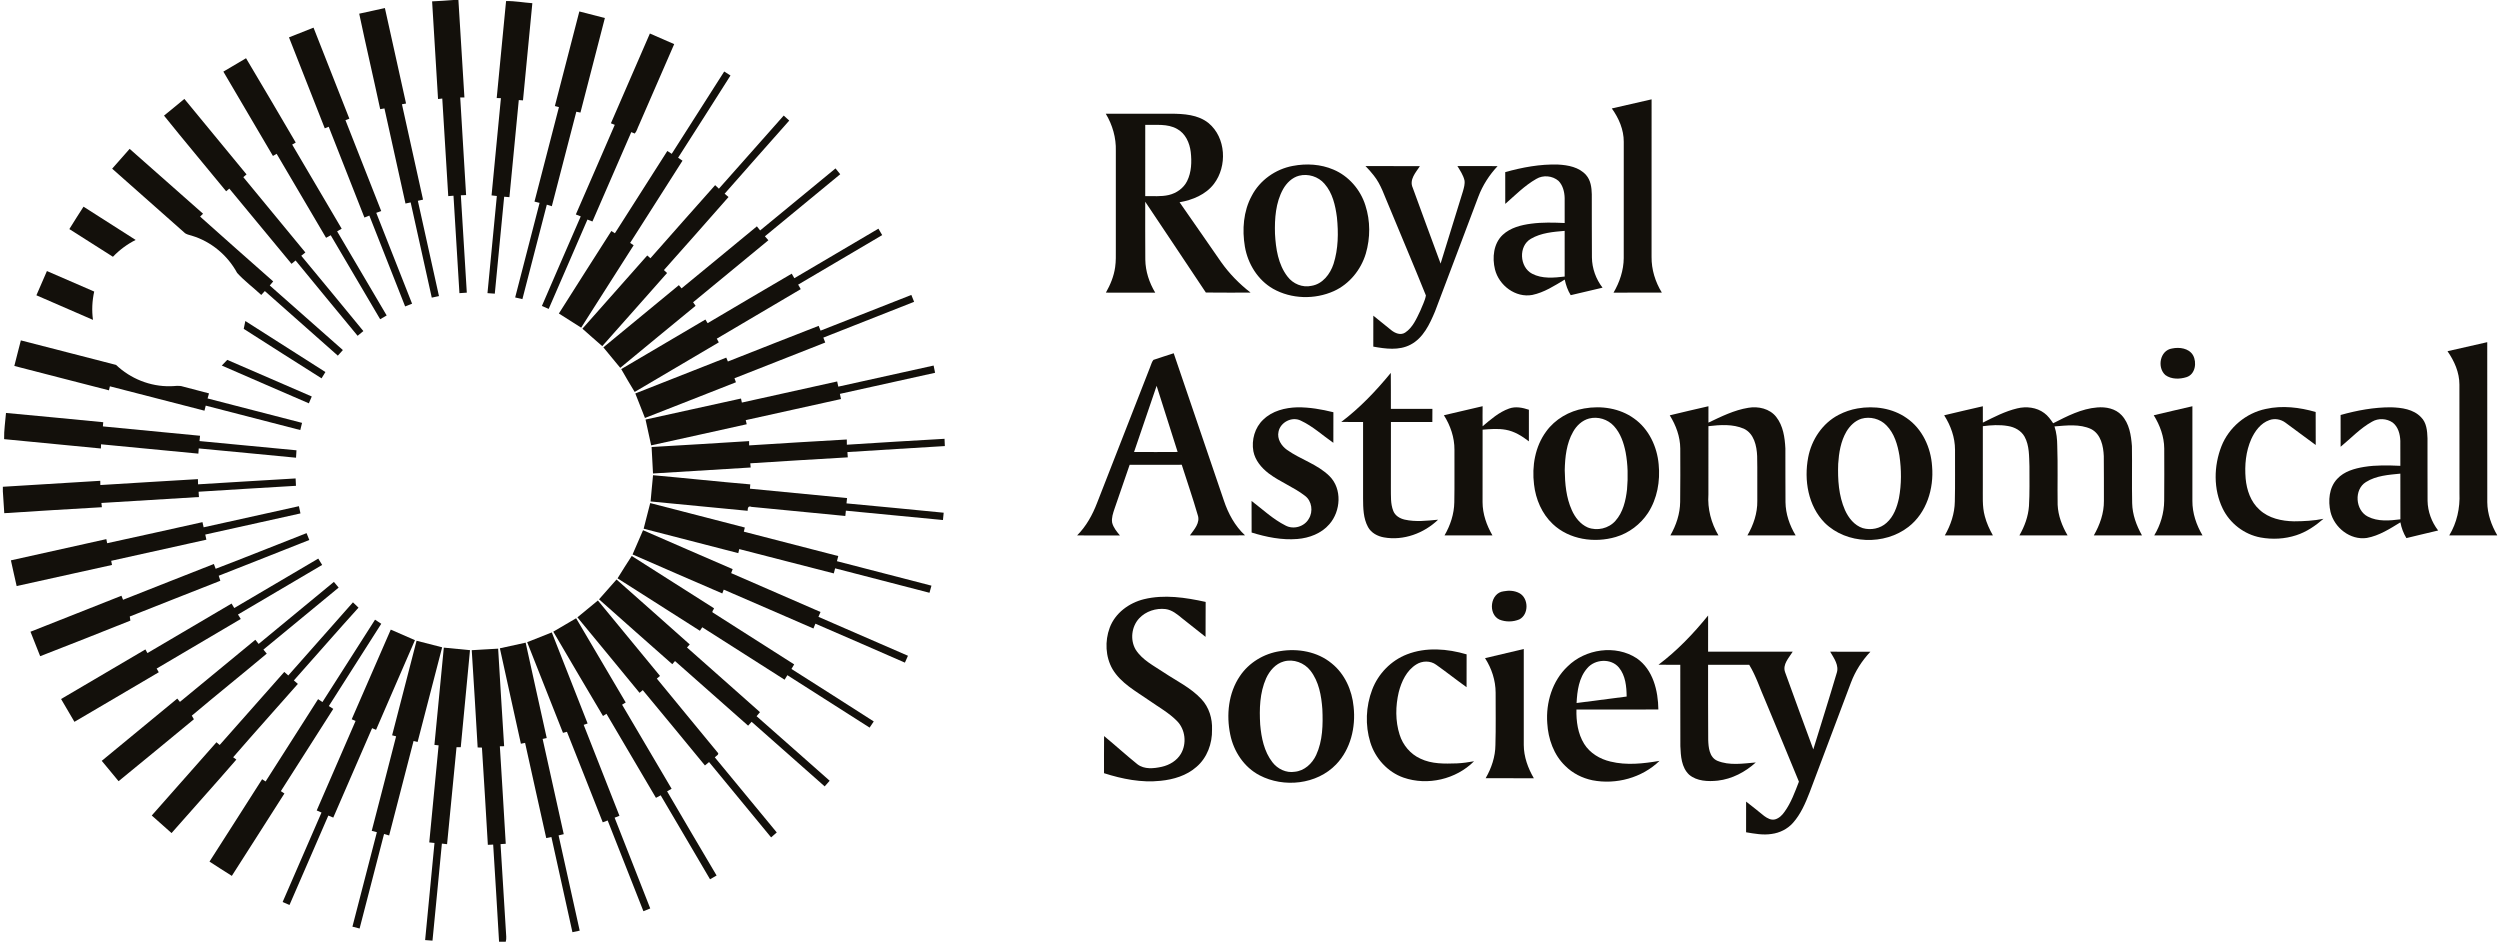<?xml version="1.0" encoding="UTF-8" ?>
<!DOCTYPE svg PUBLIC "-//W3C//DTD SVG 1.1//EN" "http://www.w3.org/Graphics/SVG/1.1/DTD/svg11.dtd">
<svg width="386.25pt" height="145.5pt" viewBox="0 0 1952 737" version="1.1" xmlns="http://www.w3.org/2000/svg">
<g id="#ffffffff">
</g>
<g id="#13100bff">
<path fill="#13100b" opacity="1.00" d=" M 352.74 0.00 L 356.51 0.00 C 358.14 25.41 359.59 50.83 361.21 76.25 C 360.39 76.26 358.74 76.28 357.92 76.29 C 359.38 101.75 361.06 127.20 362.53 152.66 C 361.16 152.72 359.79 152.77 358.42 152.83 C 360.00 178.23 361.56 203.63 363.08 229.03 C 361.15 229.17 359.23 229.28 357.31 229.42 C 355.80 204.00 354.23 178.58 352.66 153.16 C 351.28 153.26 349.92 153.37 348.56 153.48 C 346.98 128.03 345.44 102.57 343.88 77.12 C 342.77 77.24 341.67 77.37 340.57 77.50 C 339.08 52.02 337.43 26.55 335.93 1.07 C 341.54 0.82 347.14 0.44 352.74 0.00 Z" />
<path fill="#13100b" opacity="1.00" d=" M 386.48 76.73 C 388.95 51.43 391.35 26.13 393.81 0.84 C 400.69 0.70 407.51 2.02 414.37 2.50 C 411.96 27.85 409.49 53.20 407.05 78.55 C 405.95 78.47 404.85 78.39 403.76 78.31 C 401.32 103.64 398.91 128.97 396.43 154.30 C 395.06 154.17 393.69 154.06 392.32 153.95 C 389.90 179.25 387.49 204.54 384.99 229.82 C 383.07 229.69 381.17 229.54 379.26 229.41 C 381.71 204.06 384.12 178.72 386.59 153.38 C 385.21 153.22 383.83 153.06 382.45 152.91 C 384.94 127.56 387.38 102.20 389.78 76.83 C 388.95 76.81 387.31 76.75 386.48 76.73 Z" />
<path fill="#13100b" opacity="1.00" d=" M 278.88 10.71 C 285.60 9.32 292.27 7.72 298.98 6.30 C 304.48 31.21 310.06 56.10 315.54 81.02 C 314.74 81.16 313.13 81.45 312.32 81.60 C 317.75 106.49 323.36 131.34 328.83 156.22 C 327.48 156.53 326.12 156.83 324.77 157.14 C 330.35 181.98 335.86 206.84 341.30 231.72 C 339.41 232.10 337.53 232.51 335.66 232.92 C 330.16 208.08 324.64 183.24 319.14 158.40 C 317.79 158.70 316.44 159.00 315.10 159.29 C 309.62 134.47 304.09 109.67 298.62 84.85 C 297.51 85.04 296.40 85.24 295.30 85.43 C 289.96 60.50 284.14 35.67 278.88 10.71 Z" />
<path fill="#13100b" opacity="1.00" d=" M 451.15 8.96 C 457.81 10.66 464.47 12.38 471.13 14.10 C 464.78 38.78 458.37 63.43 452.01 88.10 C 451.20 87.94 449.59 87.60 448.78 87.44 C 442.37 112.08 436.07 136.76 429.61 161.39 C 428.63 161.09 426.67 160.48 425.70 160.17 C 419.31 184.81 412.91 209.44 406.59 234.09 C 404.70 233.67 402.81 233.21 400.93 232.78 C 407.25 208.10 413.67 183.44 420.04 158.77 C 418.70 158.44 417.37 158.10 416.05 157.77 C 422.44 133.12 428.77 108.46 435.19 83.82 C 434.12 83.54 433.06 83.27 432.00 82.99 C 438.33 58.30 444.72 33.62 451.15 8.96 Z" />
<path fill="#13100b" opacity="1.00" d=" M 223.92 29.24 C 230.31 26.67 236.73 24.19 243.13 21.64 C 252.47 45.39 261.89 69.11 271.17 92.89 C 270.15 93.27 269.13 93.65 268.12 94.04 C 277.42 117.76 286.81 141.45 296.11 165.17 C 294.81 165.64 293.51 166.10 292.22 166.56 C 301.61 190.25 310.89 213.97 320.26 237.67 C 318.44 238.38 316.63 239.10 314.82 239.81 C 305.50 216.10 296.16 192.40 286.80 168.71 C 285.52 169.22 284.24 169.74 282.96 170.25 C 273.69 146.55 264.32 122.89 255.00 99.20 C 253.97 99.61 252.95 100.02 251.93 100.43 C 242.61 76.69 233.19 52.99 223.92 29.24 Z" />
<path fill="#13100b" opacity="1.00" d=" M 506.36 26.22 C 512.69 29.01 519.06 31.72 525.38 34.53 C 516.14 55.63 507.00 76.77 497.81 97.88 C 496.68 100.06 496.18 102.68 494.50 104.51 C 493.82 104.23 492.47 103.68 491.80 103.40 C 481.70 126.73 471.52 150.02 461.40 173.34 C 460.09 172.81 458.81 172.31 457.50 171.81 C 447.48 195.16 437.23 218.42 427.16 241.75 C 425.38 240.98 423.61 240.21 421.84 239.45 C 431.87 216.04 442.15 192.73 452.24 169.35 C 450.96 168.84 449.68 168.33 448.41 167.83 C 458.57 144.45 468.79 121.10 478.87 97.69 C 478.11 97.39 476.60 96.78 475.85 96.48 C 485.99 73.05 496.25 49.67 506.36 26.22 Z" />
<path fill="#13100b" opacity="1.00" d=" M 172.57 56.05 C 178.47 52.54 184.43 49.12 190.31 45.57 C 203.40 67.50 216.31 89.53 229.21 111.56 C 228.51 111.96 227.11 112.75 226.42 113.15 C 239.31 135.10 252.20 157.06 265.16 178.97 C 263.97 179.66 262.78 180.35 261.60 181.06 C 274.52 203.00 287.44 224.94 300.37 246.88 C 298.67 247.86 296.96 248.83 295.27 249.82 C 282.42 227.89 269.48 206.01 256.59 184.10 C 255.38 184.76 254.16 185.43 252.94 186.10 C 240.09 164.17 227.14 142.29 214.26 120.37 C 213.29 120.93 212.33 121.49 211.37 122.05 C 198.50 100.01 185.43 78.09 172.57 56.05 Z" />
<path fill="#13100b" opacity="1.00" d=" M 564.53 55.96 C 566.16 57.00 567.80 58.04 569.44 59.09 C 555.84 80.58 542.17 102.02 528.44 123.43 C 529.58 124.20 530.73 124.98 531.88 125.76 C 518.24 147.22 504.60 168.68 490.89 190.10 C 491.80 190.71 492.72 191.32 493.65 191.94 C 479.99 213.46 466.26 234.92 452.58 256.42 C 446.73 252.77 440.91 249.08 435.13 245.34 C 448.73 223.76 462.52 202.31 476.21 180.79 C 477.13 181.37 478.05 181.95 478.98 182.54 C 492.68 161.10 506.33 139.62 520.01 118.15 C 521.15 118.89 522.30 119.63 523.45 120.38 C 537.20 98.94 550.84 77.43 564.53 55.96 Z" />
<path fill="#13100b" opacity="1.00" d=" M 126.12 90.48 C 131.48 86.18 136.75 81.77 142.05 77.40 C 158.21 97.14 174.54 116.75 190.70 136.49 C 189.86 137.21 189.02 137.93 188.19 138.65 C 204.40 158.27 220.62 177.89 236.75 197.58 C 235.67 198.44 234.60 199.30 233.53 200.16 C 249.80 219.75 265.97 239.42 282.13 259.10 C 280.62 260.32 279.12 261.55 277.63 262.79 C 261.44 243.16 245.20 223.55 229.09 203.85 C 228.02 204.72 226.96 205.59 225.90 206.47 C 209.57 186.93 193.56 167.13 177.22 147.59 C 176.60 148.11 175.36 149.16 174.74 149.68 C 158.58 129.90 142.10 110.40 126.12 90.48 Z" />
<path fill="#13100b" opacity="1.00" d=" M 1259.15 84.87 C 1269.52 82.46 1279.90 80.12 1290.28 77.74 C 1290.21 118.82 1290.25 159.91 1290.26 200.99 C 1290.14 210.88 1293.15 220.59 1298.30 228.99 C 1285.70 229.04 1273.10 228.97 1260.50 229.02 C 1265.28 220.83 1268.41 211.56 1268.48 202.01 C 1268.51 171.68 1268.48 141.34 1268.50 111.00 C 1268.55 101.51 1264.63 92.46 1259.15 84.87 Z" />
<path fill="#13100b" opacity="1.00" d=" M 863.14 89.01 C 880.10 88.97 897.06 89.01 914.03 88.99 C 924.20 89.04 935.29 89.66 943.57 96.33 C 957.29 107.71 958.31 130.09 947.77 143.91 C 941.35 152.31 931.02 156.51 920.88 158.28 C 931.80 173.79 942.48 189.46 953.34 205.01 C 959.79 214.12 967.64 222.17 976.47 229.00 C 964.79 228.99 953.12 229.08 941.45 228.93 C 925.71 205.19 909.80 181.56 894.00 157.86 C 894.06 172.96 893.89 188.06 894.07 203.16 C 894.20 212.32 897.13 221.21 901.83 229.02 C 888.96 228.99 876.09 229.02 863.22 229.01 C 866.71 222.85 869.49 216.17 870.46 209.11 C 871.16 204.44 870.98 199.70 871.00 194.99 C 870.99 169.34 871.00 143.69 871.00 118.04 C 871.30 107.83 868.38 97.73 863.14 89.01 M 894.02 97.73 C 893.98 116.32 893.99 134.91 894.01 153.50 C 900.15 153.35 906.38 154.02 912.43 152.61 C 918.44 151.20 923.98 147.34 926.77 141.74 C 930.25 134.71 930.49 126.56 929.62 118.91 C 928.76 111.82 925.49 104.41 918.94 100.90 C 911.35 96.59 902.35 98.00 894.02 97.73 Z" />
<path fill="#13100b" opacity="1.00" d=" M 611.09 90.44 C 612.53 91.75 613.97 93.06 615.42 94.37 C 598.56 113.45 581.62 132.45 564.85 151.60 C 565.86 152.46 566.87 153.33 567.89 154.19 C 551.14 173.33 534.24 192.35 517.34 211.36 C 518.16 212.12 518.97 212.88 519.80 213.65 C 502.89 232.73 486.06 251.86 469.09 270.89 C 463.83 266.43 458.76 261.75 453.55 257.23 C 470.49 238.16 487.32 218.99 504.29 199.93 C 505.12 200.65 505.94 201.37 506.78 202.10 C 523.65 183.02 540.46 163.89 557.43 144.90 C 558.41 145.82 559.38 146.74 560.36 147.67 C 577.33 128.65 594.13 109.47 611.09 90.44 Z" />
<path fill="#13100b" opacity="1.00" d=" M 85.54 132.01 C 90.07 126.82 94.69 121.70 99.22 116.50 C 118.42 133.35 137.47 150.37 156.67 167.24 C 156.09 167.80 154.95 168.94 154.37 169.51 C 173.31 186.56 192.51 203.32 211.57 220.23 C 210.67 221.29 209.77 222.35 208.88 223.42 C 228.01 240.20 246.96 257.18 266.10 273.95 C 264.76 275.40 263.46 276.88 262.14 278.33 C 243.12 261.44 224.02 244.66 205.02 227.77 C 204.08 228.78 203.14 229.80 202.22 230.83 C 196.01 225.02 189.07 219.89 183.35 213.59 C 175.87 199.78 162.96 188.98 147.88 184.46 C 145.86 183.79 143.56 183.54 141.98 181.97 C 123.19 165.29 104.34 148.68 85.54 132.01 Z" />
<path fill="#13100b" opacity="1.00" d=" M 1009.52 129.84 C 1020.07 127.81 1031.32 128.45 1041.26 132.71 C 1053.24 137.73 1062.48 148.45 1066.32 160.78 C 1070.25 172.90 1070.21 186.22 1066.64 198.43 C 1062.85 211.10 1053.81 222.27 1041.68 227.79 C 1026.70 234.54 1008.41 234.10 994.03 225.98 C 982.10 219.14 974.29 206.44 972.00 193.04 C 969.75 179.72 970.80 165.38 977.31 153.34 C 983.64 141.04 995.99 132.33 1009.52 129.84 M 1014.40 137.51 C 1008.94 138.93 1004.67 143.17 1001.94 147.95 C 996.04 158.55 995.21 171.09 995.56 182.98 C 996.19 194.60 998.03 206.98 1005.35 216.44 C 1009.62 222.14 1017.10 225.28 1024.14 223.68 C 1032.84 222.29 1038.76 214.48 1041.37 206.56 C 1045.13 194.81 1045.28 182.19 1044.02 170.01 C 1042.81 160.74 1040.62 150.96 1034.26 143.77 C 1029.48 138.20 1021.50 135.70 1014.40 137.51 Z" />
<path fill="#13100b" opacity="1.00" d=" M 1175.74 134.70 C 1189.16 130.95 1203.05 128.35 1217.03 128.78 C 1224.88 129.17 1233.54 130.79 1239.01 136.96 C 1242.65 141.08 1243.35 146.76 1243.48 152.04 C 1243.59 168.53 1243.39 185.03 1243.58 201.51 C 1243.69 210.05 1246.70 218.38 1251.89 225.14 C 1243.60 227.13 1235.30 229.07 1226.99 231.00 C 1224.65 227.27 1223.23 223.07 1222.30 218.79 C 1214.29 223.61 1206.19 228.88 1196.92 230.82 C 1183.85 233.23 1170.85 223.40 1167.72 210.86 C 1165.45 201.66 1166.54 190.57 1173.79 183.78 C 1179.79 178.20 1188.11 176.08 1196.05 175.05 C 1204.73 173.89 1213.52 174.15 1222.26 174.53 C 1222.23 168.01 1222.26 161.48 1222.25 154.96 C 1222.12 150.17 1220.87 145.07 1217.43 141.55 C 1212.72 137.49 1205.41 136.78 1200.06 140.01 C 1190.97 145.18 1183.58 152.74 1175.76 159.57 C 1175.74 151.28 1175.75 142.99 1175.74 134.70 M 1195.88 186.84 C 1185.95 192.44 1186.86 209.05 1196.76 214.20 C 1204.58 218.32 1213.79 217.41 1222.26 216.43 C 1222.23 204.51 1222.24 192.59 1222.25 180.67 C 1213.27 181.43 1203.81 182.20 1195.88 186.84 Z" />
<path fill="#13100b" opacity="1.00" d=" M 1066.38 129.97 C 1080.57 130.05 1094.77 129.92 1108.96 130.04 C 1105.70 134.99 1100.46 140.62 1103.36 146.96 C 1110.62 166.74 1117.79 186.54 1125.16 206.28 C 1131.06 187.43 1136.79 168.53 1142.65 149.67 C 1143.41 146.89 1144.34 143.97 1143.84 141.06 C 1142.83 137.00 1140.48 133.48 1138.31 129.98 C 1148.80 130.02 1159.28 129.97 1169.78 129.99 C 1163.28 136.92 1158.07 145.02 1154.71 153.90 C 1143.29 183.82 1132.25 213.88 1120.78 243.78 C 1116.61 253.67 1111.61 264.52 1101.62 269.73 C 1092.60 274.47 1082.10 272.99 1072.49 271.26 C 1072.51 263.18 1072.48 255.11 1072.51 247.04 C 1077.17 250.82 1081.84 254.61 1086.53 258.37 C 1089.49 260.76 1093.85 262.61 1097.40 260.29 C 1103.34 256.38 1106.26 249.48 1109.23 243.29 C 1110.75 239.32 1112.96 235.42 1113.66 231.23 C 1104.38 208.09 1094.55 185.16 1085.06 162.11 C 1081.30 153.67 1078.68 144.54 1072.80 137.24 C 1070.84 134.67 1068.63 132.29 1066.38 129.97 Z" />
<path fill="#13100b" opacity="1.00" d=" M 592.63 180.34 C 612.35 164.23 631.92 147.92 651.63 131.79 C 652.87 133.30 654.09 134.83 655.31 136.36 C 635.63 152.50 616.00 168.71 596.37 184.92 C 597.27 185.95 598.18 186.99 599.09 188.02 C 579.42 204.16 559.84 220.41 540.17 236.55 C 540.84 237.45 541.50 238.37 542.12 239.31 C 522.40 255.42 502.81 271.68 483.16 287.86 C 478.72 282.55 474.37 277.17 469.95 271.84 C 489.67 255.65 509.35 239.40 529.04 223.16 C 529.56 223.79 530.61 225.04 531.13 225.67 C 550.84 209.56 570.43 193.30 590.10 177.13 C 590.94 178.20 591.78 179.27 592.63 180.34 Z" />
<path fill="#13100b" opacity="1.00" d=" M 63.13 161.74 C 76.71 170.44 90.35 179.05 103.92 187.77 C 97.30 191.11 91.26 195.57 86.15 200.95 C 74.75 193.76 63.42 186.47 52.03 179.27 C 55.62 173.36 59.42 167.58 63.13 161.74 Z" />
<path fill="#13100b" opacity="1.00" d=" M 619.40 217.72 C 641.32 204.78 663.25 191.85 685.20 178.95 C 686.18 180.63 687.17 182.31 688.16 183.99 C 666.22 196.89 644.30 209.81 622.39 222.75 C 623.06 223.92 623.73 225.10 624.42 226.28 C 602.55 239.25 580.61 252.11 558.71 265.03 C 559.23 265.99 559.76 266.95 560.29 267.92 C 538.36 280.88 516.37 293.74 494.46 306.73 C 490.85 300.82 487.33 294.87 483.92 288.85 C 505.90 275.96 527.83 262.97 549.80 250.06 C 550.38 251.00 550.96 251.95 551.54 252.90 C 573.47 239.98 595.36 226.98 617.35 214.17 C 618.03 215.35 618.71 216.53 619.40 217.72 Z" />
<path fill="#13100b" opacity="1.00" d=" M 34.49 212.12 C 46.83 217.45 59.14 222.86 71.49 228.17 C 69.87 235.43 69.52 242.96 70.53 250.33 C 55.76 243.93 41.00 237.53 26.25 231.09 C 28.97 224.76 31.75 218.45 34.49 212.12 Z" />
<path fill="#13100b" opacity="1.00" d=" M 639.94 258.75 C 663.63 249.48 687.28 240.09 710.97 230.81 C 711.68 232.61 712.41 234.41 713.14 236.20 C 689.46 245.54 665.78 254.86 642.10 264.21 C 642.59 265.49 643.07 266.77 643.58 268.06 C 619.89 277.36 596.23 286.71 572.54 296.02 C 572.92 297.06 573.32 298.10 573.71 299.15 C 549.95 308.40 526.28 317.90 502.50 327.10 C 500.01 320.69 497.50 314.29 494.95 307.91 C 518.68 298.56 542.39 289.18 566.13 279.87 C 566.54 280.88 566.96 281.90 567.39 282.91 C 591.08 273.63 614.71 264.17 638.44 255.00 C 638.93 256.24 639.44 257.50 639.94 258.75 Z" />
<path fill="#13100b" opacity="1.00" d=" M 14.09 266.38 C 38.95 272.69 63.74 279.24 88.60 285.58 C 99.86 296.35 115.38 302.56 130.99 302.26 C 134.32 302.30 137.71 301.41 140.96 302.52 C 147.74 304.36 154.56 306.02 161.33 307.86 C 160.96 309.17 160.59 310.50 160.22 311.82 C 184.87 318.14 209.50 324.55 234.14 330.93 C 233.67 332.80 233.22 334.67 232.76 336.55 C 208.09 330.19 183.44 323.80 158.77 317.44 C 158.44 318.76 158.10 320.08 157.78 321.40 C 133.09 315.10 108.45 308.63 83.76 302.32 C 83.58 303.11 83.22 304.68 83.04 305.47 C 58.33 299.20 33.68 292.70 8.98 286.39 C 10.56 279.69 12.48 273.07 14.09 266.38 Z" />
<path fill="#13100b" opacity="1.00" d=" M 1913.15 274.85 C 1923.53 272.57 1933.88 270.13 1944.25 267.78 C 1944.28 309.54 1944.22 351.30 1944.28 393.06 C 1944.36 402.17 1947.48 410.94 1952.00 418.76 L 1952.00 419.01 C 1939.50 419.00 1927.01 419.02 1914.51 419.00 C 1920.53 409.12 1923.03 397.52 1922.51 386.02 C 1922.47 357.68 1922.54 329.34 1922.47 300.99 C 1922.49 291.48 1918.50 282.52 1913.15 274.85 Z" />
<path fill="#13100b" opacity="1.00" d=" M 1697.54 272.74 C 1703.33 271.50 1710.74 272.46 1714.01 278.03 C 1717.13 283.72 1715.83 292.94 1708.93 295.14 C 1703.59 296.83 1697.09 296.96 1692.39 293.55 C 1685.70 287.69 1688.05 274.18 1697.54 272.74 Z" />
<path fill="#13100b" opacity="1.00" d=" M 900.42 281.65 C 905.66 279.77 911.03 278.28 916.29 276.45 C 929.30 314.86 942.42 353.22 955.51 391.60 C 958.89 401.80 964.16 411.59 972.11 418.96 C 957.73 419.07 943.34 418.98 928.96 419.01 C 932.27 414.40 937.28 409.13 935.07 402.98 C 931.27 389.78 926.74 376.80 922.59 363.72 C 909.00 363.79 895.41 363.74 881.82 363.74 C 877.78 375.17 874.03 386.70 869.98 398.12 C 868.83 401.61 867.51 405.26 868.11 409.00 C 869.05 412.88 871.72 416.01 874.20 419.04 C 863.03 418.97 851.86 419.02 840.69 419.02 C 847.85 411.85 852.79 402.84 856.38 393.44 C 870.20 358.20 883.93 322.93 897.69 287.68 C 898.59 285.69 899.00 283.33 900.42 281.65 M 902.92 301.94 C 897.08 319.22 891.13 336.45 885.27 353.71 C 896.64 353.76 908.00 353.80 919.37 353.70 C 913.82 336.47 908.46 319.18 902.92 301.94 Z" />
<path fill="#13100b" opacity="1.00" d=" M 653.81 302.58 C 678.67 297.04 703.52 291.50 728.40 286.07 C 728.78 287.95 729.16 289.84 729.55 291.74 C 704.71 297.22 679.88 302.73 655.05 308.24 C 655.34 309.58 655.63 310.93 655.92 312.29 C 631.06 317.75 606.23 323.30 581.37 328.79 C 581.56 329.59 581.94 331.20 582.13 332.01 C 557.20 337.50 532.30 343.11 507.36 348.53 C 505.94 341.79 504.40 335.07 502.95 328.34 C 527.88 322.98 552.73 317.25 577.66 311.89 C 577.83 312.68 578.17 314.26 578.34 315.05 C 603.20 309.57 628.06 304.04 652.92 298.52 C 653.20 299.87 653.50 301.23 653.81 302.58 Z" />
<path fill="#13100b" opacity="1.00" d=" M 1047.43 330.19 C 1062.01 319.19 1074.64 305.89 1086.19 291.81 C 1086.33 301.20 1086.21 310.60 1086.25 320.00 C 1097.08 320.00 1107.91 320.00 1118.75 320.00 C 1118.74 323.42 1118.75 326.85 1118.70 330.27 C 1107.90 330.21 1097.09 330.28 1086.29 330.23 C 1086.20 347.49 1086.28 364.75 1086.25 382.02 C 1086.34 387.94 1085.88 394.16 1088.11 399.78 C 1089.52 403.56 1093.27 405.79 1097.05 406.65 C 1105.66 408.60 1114.52 407.50 1123.21 406.71 C 1112.18 417.33 1096.12 423.30 1080.85 420.56 C 1075.84 419.69 1070.86 417.06 1068.36 412.46 C 1064.63 405.63 1064.53 397.57 1064.49 389.98 C 1064.51 370.07 1064.51 350.16 1064.49 330.26 C 1058.80 330.21 1053.11 330.30 1047.43 330.19 Z" />
<path fill="#13100b" opacity="1.00" d=" M 1127.75 324.97 C 1137.86 322.68 1147.92 320.18 1158.04 317.89 C 1157.96 323.12 1158.00 328.35 1158.04 333.59 C 1164.38 328.26 1170.80 322.55 1178.72 319.74 C 1183.79 317.87 1189.30 318.99 1194.26 320.66 C 1194.23 328.90 1194.25 337.14 1194.25 345.39 C 1188.88 341.25 1182.93 337.53 1176.15 336.33 C 1170.17 335.24 1164.04 335.78 1158.03 336.26 C 1157.96 355.18 1158.01 374.09 1158.00 393.00 C 1158.02 402.21 1161.16 411.11 1165.74 419.01 C 1153.24 419.00 1140.73 419.02 1128.23 419.01 C 1132.80 411.12 1135.75 402.22 1135.89 393.06 C 1136.15 379.37 1135.93 365.67 1136.00 351.98 C 1136.06 342.38 1132.85 333.03 1127.75 324.97 Z" />
<path fill="#13100b" opacity="1.00" d=" M 1304.49 325.03 C 1314.58 322.65 1324.65 320.16 1334.77 317.92 C 1334.74 322.19 1334.72 326.47 1334.76 330.75 C 1344.76 325.99 1354.89 320.92 1365.94 319.14 C 1373.75 317.78 1382.73 319.78 1387.80 326.27 C 1393.26 333.21 1394.55 342.39 1394.98 350.96 C 1395.11 364.96 1394.88 378.96 1395.07 392.96 C 1395.19 402.19 1398.28 411.15 1403.03 419.01 C 1390.43 419.02 1377.84 418.99 1365.25 419.02 C 1370.02 410.85 1373.16 401.55 1373.01 392.01 C 1372.90 380.31 1373.15 368.61 1372.89 356.92 C 1372.55 348.89 1370.50 339.34 1362.53 335.52 C 1353.83 331.73 1343.96 332.45 1334.76 333.51 C 1334.72 351.35 1334.76 369.18 1334.74 387.02 C 1333.98 398.21 1336.91 409.39 1342.60 419.01 C 1330.05 419.01 1317.51 419.00 1304.96 419.01 C 1309.55 411.02 1312.54 402.05 1312.64 392.77 C 1312.87 378.83 1312.72 364.89 1312.72 350.96 C 1312.64 341.71 1309.36 332.80 1304.49 325.03 Z" />
<path fill="#13100b" opacity="1.00" d=" M 1519.25 325.00 C 1529.34 322.68 1539.39 320.14 1549.51 317.93 C 1549.49 322.20 1549.47 326.47 1549.52 330.74 C 1558.20 326.40 1566.93 321.84 1576.43 319.59 C 1583.54 317.86 1591.57 318.76 1597.54 323.23 C 1600.45 325.33 1602.54 328.30 1604.55 331.24 C 1615.43 325.70 1626.64 319.84 1639.02 318.86 C 1645.80 318.27 1653.30 319.74 1658.10 324.92 C 1664.16 331.37 1665.54 340.62 1666.18 349.10 C 1666.43 364.00 1666.03 378.91 1666.37 393.80 C 1666.56 402.74 1669.72 411.28 1674.05 419.00 C 1661.48 419.01 1648.92 419.02 1636.37 419.00 C 1641.06 410.80 1644.36 401.57 1644.26 392.02 C 1644.18 380.36 1644.36 368.69 1644.17 357.03 C 1643.85 349.10 1641.94 339.77 1634.25 335.77 C 1625.30 331.63 1615.08 332.94 1605.57 333.71 C 1607.21 338.62 1607.71 343.81 1607.75 348.96 C 1608.29 364.31 1607.81 379.66 1608.05 395.01 C 1608.42 403.54 1611.53 411.69 1615.82 418.99 C 1603.25 419.02 1590.68 419.01 1578.11 419.01 C 1582.17 412.00 1585.03 404.19 1585.61 396.07 C 1586.23 385.70 1585.95 375.32 1585.98 364.95 C 1585.67 357.12 1586.04 348.78 1582.15 341.70 C 1579.50 336.98 1574.39 334.22 1569.17 333.40 C 1562.67 332.26 1556.01 332.68 1549.51 333.53 C 1549.49 349.00 1549.50 364.48 1549.50 379.95 C 1549.62 387.98 1548.87 396.18 1551.06 404.02 C 1552.43 409.28 1554.70 414.27 1557.38 419.00 C 1544.84 419.01 1532.30 419.04 1519.77 418.98 C 1524.41 410.92 1527.44 401.86 1527.59 392.50 C 1527.93 378.98 1527.67 365.45 1527.74 351.93 C 1527.74 342.32 1524.37 333.03 1519.25 325.00 Z" />
<path fill="#13100b" opacity="1.00" d=" M 1683.27 324.98 C 1693.36 322.69 1703.40 320.14 1713.51 317.92 C 1713.49 342.61 1713.51 367.30 1713.50 391.98 C 1713.44 401.54 1716.60 410.86 1721.44 419.02 C 1708.84 418.98 1696.24 419.05 1683.65 418.98 C 1688.56 410.85 1691.34 401.51 1691.43 392.00 C 1691.57 378.33 1691.50 364.65 1691.47 350.97 C 1691.40 341.70 1688.10 332.79 1683.27 324.98 Z" />
<path fill="#13100b" opacity="1.00" d=" M 986.41 328.36 C 993.41 321.54 1003.46 319.04 1012.98 318.76 C 1022.53 318.66 1032.01 320.32 1041.26 322.61 C 1041.22 330.59 1041.29 338.57 1041.23 346.55 C 1032.78 340.69 1025.11 333.52 1015.72 329.16 C 1008.92 325.73 999.80 330.39 998.33 337.79 C 997.02 343.45 1000.52 348.91 1005.00 352.09 C 1015.64 359.62 1028.85 363.29 1038.24 372.63 C 1048.24 382.57 1047.07 400.04 1038.11 410.24 C 1031.88 417.48 1022.39 421.06 1013.05 421.81 C 1000.92 422.80 988.81 420.32 977.27 416.75 C 977.23 408.51 977.28 400.26 977.22 392.02 C 985.89 398.64 993.95 406.30 1003.76 411.25 C 1009.99 414.64 1018.54 412.22 1022.00 406.01 C 1025.57 400.35 1024.47 392.06 1019.00 387.99 C 1010.15 381.14 999.45 377.16 990.53 370.41 C 984.93 366.08 980.01 360.27 978.64 353.15 C 977.06 344.32 979.76 334.56 986.41 328.36 Z" />
<path fill="#13100b" opacity="1.00" d=" M 1237.48 319.67 C 1250.80 317.28 1265.38 319.43 1276.50 327.47 C 1288.09 335.61 1294.59 349.52 1295.82 363.38 C 1297.13 376.50 1294.71 390.29 1287.46 401.45 C 1281.55 410.35 1272.57 417.19 1262.30 420.22 C 1245.63 425.15 1225.87 422.33 1212.96 410.10 C 1204.41 402.06 1199.59 390.68 1198.28 379.14 C 1196.51 364.84 1199.09 349.47 1207.77 337.69 C 1214.75 328.02 1225.79 321.67 1237.48 319.67 M 1241.33 327.54 C 1235.89 328.98 1231.54 333.10 1228.85 337.93 C 1223.66 347.02 1222.52 357.75 1222.31 368.03 C 1222.47 378.58 1223.43 389.41 1227.81 399.14 C 1230.32 404.86 1234.46 410.21 1240.30 412.78 C 1247.65 415.71 1256.71 413.59 1261.95 407.64 C 1267.97 400.93 1270.07 391.73 1271.06 383.01 C 1271.91 373.34 1271.75 363.53 1269.97 353.98 C 1268.50 346.57 1265.97 339.02 1260.76 333.37 C 1255.95 328.11 1248.24 325.74 1241.33 327.54 Z" />
<path fill="#13100b" opacity="1.00" d=" M 1451.43 319.64 C 1464.53 317.36 1478.82 319.38 1489.85 327.15 C 1502.16 335.55 1508.88 350.31 1509.79 364.92 C 1511.29 382.35 1505.51 401.35 1491.29 412.34 C 1472.59 426.89 1442.91 426.02 1425.85 409.24 C 1412.75 395.98 1409.43 375.74 1412.82 357.97 C 1415.43 344.11 1424.04 331.17 1436.71 324.63 C 1441.32 322.23 1446.30 320.53 1451.43 319.64 M 1454.45 327.71 C 1449.42 329.30 1445.48 333.24 1442.80 337.67 C 1438.32 345.31 1436.87 354.28 1436.31 363.00 C 1435.89 375.21 1436.65 387.85 1441.62 399.18 C 1444.37 405.30 1448.95 411.16 1455.55 413.31 C 1461.90 415.13 1469.21 413.69 1474.14 409.19 C 1479.74 404.27 1482.33 396.95 1483.86 389.87 C 1485.91 378.90 1485.83 367.59 1484.24 356.58 C 1482.81 348.07 1480.28 339.17 1474.05 332.88 C 1469.10 327.73 1461.29 325.70 1454.45 327.71 Z" />
<path fill="#13100b" opacity="1.00" d=" M 1770.95 320.03 C 1783.87 317.13 1797.38 318.78 1809.98 322.42 C 1810.04 331.03 1809.97 339.64 1810.02 348.25 C 1802.01 342.52 1794.25 336.46 1786.26 330.71 C 1782.69 328.11 1777.93 327.22 1773.76 328.77 C 1766.99 331.13 1762.47 337.30 1759.60 343.58 C 1755.29 353.23 1754.30 364.09 1755.18 374.53 C 1756.00 383.49 1759.12 392.75 1766.01 398.88 C 1773.21 405.65 1783.41 407.80 1793.01 407.98 C 1800.74 407.94 1808.51 407.54 1816.11 406.00 C 1809.81 411.46 1802.80 416.30 1794.81 418.87 C 1785.84 421.82 1776.10 422.32 1766.84 420.63 C 1754.09 418.27 1742.78 409.57 1737.17 397.89 C 1729.89 382.83 1730.21 364.68 1736.23 349.26 C 1742.00 334.52 1755.45 323.22 1770.95 320.03 Z" />
<path fill="#13100b" opacity="1.00" d=" M 1829.49 324.77 C 1842.35 321.15 1855.64 318.69 1869.04 318.75 C 1877.27 319.01 1886.46 320.19 1892.43 326.50 C 1896.80 330.77 1897.30 337.20 1897.49 342.97 C 1897.56 359.30 1897.42 375.64 1897.55 391.97 C 1897.71 400.37 1900.72 408.52 1905.83 415.16 C 1897.56 417.23 1889.23 418.99 1880.98 421.11 C 1878.67 417.32 1877.10 413.13 1876.29 408.77 C 1868.07 413.79 1859.66 419.25 1850.04 420.99 C 1837.06 422.91 1824.57 413.00 1821.58 400.60 C 1819.64 391.88 1820.40 381.54 1826.84 374.76 C 1832.24 368.87 1840.34 366.64 1847.97 365.38 C 1857.32 363.87 1866.82 364.15 1876.25 364.55 C 1876.20 358.04 1876.31 351.54 1876.23 345.03 C 1876.04 339.79 1874.58 334.04 1870.24 330.69 C 1865.57 327.44 1859.05 327.09 1854.13 329.99 C 1844.88 335.11 1837.61 342.97 1829.51 349.63 C 1829.46 341.35 1829.50 333.06 1829.49 324.77 M 1849.33 377.24 C 1839.81 383.09 1840.98 399.35 1850.83 404.29 C 1858.64 408.34 1867.84 407.47 1876.28 406.42 C 1876.21 394.50 1876.26 382.58 1876.25 370.66 C 1867.09 371.59 1857.31 372.19 1849.33 377.24 Z" />
<path fill="#13100b" opacity="1.00" d=" M 2.46 323.17 C 27.84 325.43 53.19 328.03 78.56 330.42 C 78.48 331.24 78.34 332.87 78.27 333.69 C 103.61 336.16 128.96 338.60 154.32 341.02 C 154.18 342.40 154.04 343.78 153.90 345.17 C 179.20 347.49 204.48 350.09 229.78 352.40 C 229.69 354.33 229.56 356.26 229.44 358.20 C 204.05 355.83 178.69 353.26 153.30 350.93 C 153.19 352.29 153.10 353.65 153.01 355.01 C 127.62 352.58 102.24 350.08 76.85 347.70 C 76.82 348.52 76.76 350.17 76.73 350.99 C 51.49 348.51 26.23 346.15 0.99 343.67 C 0.82 336.80 1.93 330.00 2.46 323.17 Z" />
<path fill="#13100b" opacity="1.00" d=" M 584.02 348.56 C 609.50 346.98 634.97 345.34 660.46 343.94 C 660.47 345.30 660.48 346.66 660.50 348.03 C 685.98 346.45 711.45 344.79 736.94 343.40 C 736.99 345.29 737.07 347.20 737.19 349.09 C 711.77 350.67 686.35 352.12 660.94 353.79 C 661.02 355.17 661.11 356.54 661.23 357.92 C 635.79 359.38 610.35 360.95 584.93 362.58 C 585.00 363.40 585.16 365.04 585.23 365.86 C 559.75 367.38 534.27 368.91 508.80 370.54 C 508.59 363.62 507.92 356.73 507.69 349.82 C 533.13 348.42 558.57 346.77 584.01 345.20 C 584.01 346.04 584.02 347.72 584.02 348.56 Z" />
<path fill="#13100b" opacity="1.00" d=" M 506.91 392.43 C 507.47 385.57 508.21 378.74 508.83 371.90 C 534.20 374.16 559.54 376.91 584.92 379.07 C 584.85 379.91 584.73 381.60 584.67 382.44 C 610.00 384.94 635.33 387.33 660.67 389.78 C 660.52 391.16 660.37 392.55 660.22 393.94 C 685.58 396.28 710.93 398.76 736.28 401.24 C 736.09 403.14 735.89 405.05 735.71 406.97 C 710.39 404.53 685.07 402.07 659.74 399.65 C 659.59 401.03 659.45 402.40 659.31 403.79 C 634.83 401.37 610.33 399.06 585.85 396.67 C 583.25 395.61 582.91 397.61 582.85 399.75 C 557.54 397.24 532.23 394.83 506.91 392.43 Z" />
<path fill="#13100b" opacity="1.00" d=" M 76.29 379.59 C 101.75 378.06 127.20 376.42 152.66 374.96 C 152.69 376.32 152.73 377.67 152.76 379.03 C 178.21 377.53 203.66 375.86 229.11 374.42 C 229.20 376.34 229.29 378.26 229.38 380.19 C 203.98 381.65 178.59 383.25 153.19 384.82 C 153.27 386.19 153.36 387.57 153.45 388.96 C 128.01 390.45 102.57 392.02 77.13 393.61 C 77.25 394.71 77.37 395.83 77.49 396.94 C 52.02 398.42 26.56 399.93 1.11 401.61 C 0.78 395.89 0.44 390.18 0.00 384.47 L 0.00 380.94 C 25.41 379.38 50.82 377.84 76.23 376.27 C 76.25 377.10 76.28 378.76 76.29 379.59 Z" />
<path fill="#13100b" opacity="1.00" d=" M 501.48 413.75 C 503.14 407.05 504.90 400.38 506.62 393.70 C 531.30 400.07 555.96 406.50 580.65 412.83 C 580.46 413.64 580.07 415.27 579.88 416.08 C 604.52 422.39 629.14 428.83 653.78 435.16 C 653.43 436.50 653.08 437.83 652.75 439.18 C 677.41 445.55 702.07 451.89 726.71 458.33 C 726.21 460.19 725.70 462.05 725.17 463.90 C 700.56 457.50 675.92 451.21 651.32 444.77 C 650.97 446.09 650.63 447.41 650.29 448.74 C 625.59 442.52 600.98 435.96 576.29 429.70 C 576.10 430.50 575.73 432.09 575.54 432.88 C 550.85 426.51 526.17 420.10 501.48 413.75 Z" />
<path fill="#13100b" opacity="1.00" d=" M 157.12 412.67 C 181.98 407.15 206.83 401.63 231.69 396.14 C 232.10 398.02 232.51 399.90 232.91 401.79 C 208.09 407.38 183.22 412.78 158.40 418.34 C 158.69 419.67 158.97 421.00 159.27 422.35 C 134.45 427.91 109.60 433.33 84.77 438.89 C 84.93 439.70 85.25 441.32 85.42 442.13 C 60.53 447.60 35.67 453.19 10.79 458.64 C 9.20 451.95 7.83 445.22 6.30 438.52 C 31.18 432.94 56.09 427.49 80.98 421.91 C 81.14 422.71 81.46 424.31 81.62 425.11 C 106.52 419.75 131.35 414.12 156.22 408.62 C 156.52 409.97 156.82 411.32 157.12 412.67 Z" />
<path fill="#13100b" opacity="1.00" d=" M 492.79 433.91 C 495.47 427.56 498.32 421.28 501.01 414.94 C 524.38 425.09 547.72 435.32 571.13 445.39 C 570.73 446.43 570.34 447.47 569.96 448.52 C 593.26 458.67 616.59 468.79 639.90 478.94 C 639.35 480.20 638.81 481.46 638.27 482.73 C 661.61 492.89 684.97 503.02 708.32 513.19 C 707.49 514.97 706.70 516.76 705.93 518.57 C 682.62 508.34 659.25 498.21 635.89 488.09 C 635.36 489.34 634.85 490.59 634.34 491.85 C 610.92 481.78 587.59 471.48 564.16 461.43 C 563.88 462.18 563.31 463.68 563.03 464.43 C 539.58 454.34 516.18 444.13 492.79 433.91 Z" />
<path fill="#13100b" opacity="1.00" d=" M 166.54 445.12 C 190.33 436.03 213.95 426.49 237.67 417.22 C 238.37 419.01 239.09 420.79 239.82 422.58 C 216.23 432.02 192.55 441.20 168.93 450.57 C 169.34 451.88 169.76 453.19 170.20 454.50 C 146.59 463.86 122.91 473.04 99.33 482.46 C 99.45 483.26 99.68 484.87 99.80 485.68 C 76.35 495.14 52.76 504.32 29.20 513.53 C 26.67 507.14 24.21 500.74 21.62 494.38 C 45.30 484.87 69.15 475.76 92.82 466.22 C 93.23 467.27 93.64 468.33 94.05 469.39 C 117.71 459.97 141.45 450.72 165.13 441.37 C 165.60 442.62 166.07 443.86 166.54 445.12 Z" />
<path fill="#13100b" opacity="1.00" d=" M 492.15 435.09 C 513.66 448.68 535.04 462.47 556.57 476.04 C 556.30 477.22 554.14 478.97 556.05 479.66 C 577.12 493.10 598.20 506.53 619.28 519.95 C 618.57 521.13 617.86 522.32 617.15 523.52 C 638.63 537.19 660.14 550.82 681.55 564.59 C 680.46 566.19 679.39 567.80 678.31 569.42 C 656.87 555.73 635.40 542.09 613.96 528.40 C 613.22 529.57 612.50 530.75 611.78 531.93 C 590.31 518.23 568.85 504.53 547.35 490.89 C 546.72 491.80 546.10 492.71 545.49 493.63 C 524.03 479.92 502.57 466.22 481.05 452.61 C 484.60 446.68 488.44 440.92 492.15 435.09 Z" />
<path fill="#13100b" opacity="1.00" d=" M 181.08 475.84 C 203.02 462.98 224.91 450.03 246.83 437.14 C 247.84 438.79 248.85 440.45 249.88 442.10 C 227.96 455.10 205.97 467.99 184.01 480.91 C 184.73 482.06 185.45 483.23 186.18 484.40 C 164.28 497.40 142.31 510.29 120.35 523.21 C 120.77 523.93 121.60 525.37 122.02 526.09 C 100.00 538.99 78.06 552.04 56.02 564.89 C 52.58 558.91 49.01 553.01 45.56 547.04 C 67.59 534.15 89.52 521.10 111.56 508.23 C 112.08 509.18 112.61 510.13 113.13 511.09 C 135.10 498.19 157.01 485.22 178.98 472.33 C 179.68 473.49 180.38 474.67 181.08 475.84 Z" />
<path fill="#13100b" opacity="1.00" d=" M 466.56 469.03 C 471.12 463.85 475.72 458.70 480.26 453.51 C 499.31 470.50 518.56 487.27 537.55 504.33 C 536.82 505.11 536.11 505.91 535.40 506.71 C 554.40 523.62 573.55 540.38 592.52 557.32 C 591.64 558.38 590.74 559.42 589.85 560.48 C 608.97 577.26 627.97 594.18 647.05 611.00 C 645.75 612.47 644.44 613.94 643.15 615.42 C 624.10 598.55 605.07 581.66 585.96 564.86 C 585.04 565.86 584.13 566.87 583.23 567.90 C 564.14 551.05 545.12 534.14 526.01 517.32 C 525.48 517.94 524.41 519.17 523.88 519.79 C 504.76 502.88 485.60 486.02 466.56 469.03 Z" />
<path fill="#13100b" opacity="1.00" d=" M 200.18 503.93 C 219.76 487.69 239.42 471.53 259.07 455.37 C 260.32 456.84 261.54 458.35 262.79 459.84 C 243.19 476.05 223.56 492.23 203.90 508.37 C 204.77 509.42 205.64 510.46 206.52 511.53 C 187.08 527.84 167.26 543.72 147.86 560.07 C 148.39 561.01 148.94 561.95 149.51 562.88 C 129.84 579.02 110.32 595.32 90.56 611.35 C 86.13 606.07 81.85 600.67 77.39 595.42 C 97.12 579.21 116.83 562.97 136.50 546.70 C 137.02 547.34 138.06 548.63 138.58 549.28 C 158.27 533.11 177.91 516.88 197.58 500.68 C 198.44 501.76 199.31 502.85 200.18 503.93 Z" />
<path fill="#13100b" opacity="1.00" d=" M 1174.53 462.74 C 1178.60 461.92 1183.06 462.19 1186.77 464.17 C 1194.19 468.12 1194.34 480.90 1186.77 484.74 C 1181.89 486.79 1176.09 486.87 1171.19 484.88 C 1161.97 480.53 1163.97 463.93 1174.53 462.74 Z" />
<path fill="#13100b" opacity="1.00" d=" M 893.01 468.93 C 908.91 465.06 925.56 467.59 941.30 471.06 C 941.18 480.17 941.33 489.28 941.22 498.40 C 935.10 493.64 929.08 488.77 922.99 483.98 C 919.14 480.80 915.08 477.35 909.95 476.65 C 902.45 475.77 894.43 478.35 889.24 483.93 C 883.25 490.40 882.04 500.83 886.55 508.43 C 891.75 516.58 900.74 521.01 908.54 526.24 C 918.51 532.92 929.67 538.18 937.93 547.08 C 943.96 553.44 946.65 562.37 946.28 571.01 C 946.53 581.82 942.47 593.02 934.13 600.14 C 926.40 606.99 916.09 610.05 906.00 611.05 C 891.02 612.67 875.98 609.63 861.75 605.09 C 861.79 595.40 861.67 585.71 861.81 576.02 C 870.60 583.26 879.02 590.95 887.88 598.09 C 893.36 602.30 900.71 601.45 907.02 600.07 C 913.01 598.72 918.72 595.32 921.91 589.95 C 926.65 581.93 925.45 570.84 918.83 564.21 C 912.42 557.69 904.30 553.26 896.88 548.02 C 886.65 540.90 874.97 534.66 868.39 523.63 C 862.83 513.93 862.35 501.66 866.20 491.27 C 870.46 479.74 881.34 471.81 893.01 468.93 Z" />
<path fill="#13100b" opacity="1.00" d=" M 449.64 483.13 C 454.97 478.71 460.31 474.31 465.67 469.93 C 481.81 489.65 498.07 509.29 514.28 528.97 C 513.44 529.65 512.62 530.35 511.80 531.06 C 527.52 550.37 543.50 569.49 559.26 588.77 C 561.17 590.34 558.12 591.54 557.17 592.70 C 573.35 612.27 589.47 631.89 605.65 651.47 C 604.19 652.78 602.69 654.05 601.22 655.33 C 585.04 635.67 568.80 616.07 552.67 596.38 C 551.57 597.25 550.50 598.13 549.43 599.03 C 533.22 579.38 517.10 559.66 500.79 540.09 C 499.94 540.79 499.09 541.48 498.26 542.19 C 482.15 522.42 465.80 502.85 449.64 483.13 Z" />
<path fill="#13100b" opacity="1.00" d=" M 223.37 528.61 C 240.24 509.53 257.14 490.48 273.98 471.38 C 275.47 472.72 276.92 474.11 278.33 475.54 C 261.27 494.34 244.66 513.56 227.74 532.50 C 228.78 533.40 229.83 534.30 230.87 535.21 C 214.02 554.37 196.94 573.34 180.23 592.62 C 180.85 593.07 182.10 593.98 182.73 594.44 C 166.00 613.76 148.89 632.75 132.01 651.95 C 126.86 647.34 121.65 642.83 116.53 638.20 C 133.36 619.05 150.32 600.03 167.16 580.89 C 167.99 581.59 168.83 582.30 169.68 583.01 C 186.58 564.00 203.44 544.95 220.24 525.85 C 221.28 526.76 222.32 527.68 223.37 528.61 Z" />
<path fill="#13100b" opacity="1.00" d=" M 1295.69 520.20 C 1310.31 509.19 1323.03 495.89 1334.51 481.69 C 1334.49 491.13 1334.50 500.56 1334.50 510.00 C 1356.58 509.97 1378.65 510.01 1400.73 509.98 C 1397.77 514.83 1392.51 519.97 1394.79 526.16 C 1401.99 546.31 1409.49 566.35 1416.83 586.46 C 1422.90 566.66 1429.19 546.92 1435.04 527.06 C 1437.33 520.81 1432.99 515.14 1430.04 510.01 C 1440.53 509.99 1451.03 509.95 1461.53 510.03 C 1454.91 517.01 1449.67 525.24 1446.28 534.24 C 1435.47 562.80 1424.79 591.42 1414.00 619.98 C 1410.70 628.48 1407.04 637.10 1400.91 643.98 C 1396.63 648.80 1390.54 651.82 1384.17 652.64 C 1377.50 653.70 1370.80 652.42 1364.23 651.33 C 1364.27 643.33 1364.23 635.32 1364.25 627.31 C 1369.08 630.94 1373.68 634.85 1378.42 638.59 C 1380.83 640.33 1383.86 642.09 1386.95 641.23 C 1390.08 640.34 1392.50 637.95 1394.31 635.32 C 1399.47 628.21 1402.42 619.84 1405.58 611.72 C 1397.00 590.62 1388.11 569.64 1379.41 548.59 C 1375.20 539.13 1372.09 529.13 1366.67 520.25 C 1355.94 520.26 1345.21 520.23 1334.49 520.27 C 1334.58 539.83 1334.37 559.39 1334.59 578.95 C 1334.78 584.91 1335.44 592.59 1341.69 595.37 C 1351.23 599.30 1361.86 597.52 1371.84 596.69 C 1363.58 604.18 1353.22 609.65 1342.05 610.92 C 1334.44 611.69 1325.73 611.44 1319.63 606.24 C 1313.63 600.54 1313.11 591.68 1312.79 583.94 C 1312.69 562.70 1312.80 541.47 1312.74 520.24 C 1307.05 520.24 1301.36 520.30 1295.69 520.20 Z" />
<path fill="#13100b" opacity="1.00" d=" M 430.76 494.33 C 436.71 490.83 442.67 487.33 448.63 483.84 C 461.51 505.84 474.46 527.80 487.45 549.75 C 486.73 550.18 485.31 551.05 484.60 551.49 C 497.54 573.40 510.42 595.36 523.36 617.28 C 522.18 617.94 521.00 618.61 519.83 619.29 C 532.61 641.32 545.64 663.21 558.57 685.16 C 556.86 686.15 555.15 687.13 553.43 688.11 C 540.67 666.14 527.62 644.34 514.81 622.40 C 513.57 623.05 512.34 623.71 511.11 624.38 C 498.26 602.42 485.32 580.50 472.37 558.60 C 471.69 559.04 470.34 559.91 469.67 560.34 C 456.60 538.40 443.68 516.36 430.76 494.33 Z" />
<path fill="#13100b" opacity="1.00" d=" M 291.26 484.95 C 292.88 486.03 294.50 487.09 296.13 488.16 C 282.46 509.62 268.78 531.08 255.11 552.54 C 256.26 553.28 257.42 554.01 258.59 554.76 C 244.93 576.23 231.23 597.68 217.55 619.15 C 218.48 619.75 219.41 620.35 220.35 620.97 C 206.60 642.44 192.98 664.00 179.19 685.45 C 173.35 681.76 167.50 678.07 161.72 674.28 C 175.54 652.85 189.12 631.26 202.90 609.80 C 203.58 610.24 204.94 611.13 205.62 611.57 C 219.36 590.13 233.02 568.64 246.69 547.15 C 247.83 547.89 248.97 548.65 250.11 549.41 C 263.90 527.97 277.48 506.40 291.26 484.95 Z" />
<path fill="#13100b" opacity="1.00" d=" M 273.00 562.90 C 283.25 539.53 293.32 516.08 303.58 492.72 C 309.86 495.53 316.21 498.19 322.50 500.98 C 312.41 524.40 302.12 547.73 292.06 571.15 C 291.02 570.72 289.99 570.29 288.96 569.86 C 278.86 593.20 268.64 616.48 258.58 639.84 C 257.28 639.29 256.00 638.78 254.71 638.25 C 244.61 661.59 234.43 684.89 224.32 708.22 C 222.51 707.48 220.73 706.69 218.94 705.91 C 229.08 682.56 239.27 659.25 249.37 635.89 C 248.12 635.33 246.87 634.78 245.62 634.25 C 255.74 610.89 265.93 587.55 276.04 564.19 C 275.02 563.76 274.01 563.33 273.00 562.90 Z" />
<path fill="#13100b" opacity="1.00" d=" M 410.32 502.56 C 416.72 499.95 423.19 497.51 429.60 494.92 C 438.90 518.69 448.34 542.40 457.62 566.18 C 456.85 566.45 455.31 566.99 454.55 567.26 C 463.81 591.01 473.28 614.68 482.54 638.43 C 481.26 638.91 480.01 639.41 478.75 639.91 C 487.96 663.62 497.47 687.22 506.64 710.95 C 504.84 711.65 503.07 712.38 501.29 713.10 C 491.96 689.43 482.61 665.76 473.31 642.08 C 472.03 642.56 470.74 643.04 469.47 643.55 C 460.05 619.97 450.94 596.25 441.45 572.70 C 440.67 572.91 439.13 573.31 438.35 573.52 C 428.90 549.91 419.74 526.18 410.32 502.56 Z" />
<path fill="#13100b" opacity="1.00" d=" M 323.77 501.44 C 330.46 503.08 337.09 504.94 343.79 506.57 C 337.35 531.25 331.05 555.97 324.58 580.65 C 323.79 580.46 322.20 580.08 321.41 579.89 C 315.02 604.53 308.64 629.17 302.30 653.82 C 300.96 653.42 299.64 653.05 298.32 652.66 C 291.92 677.32 285.57 701.99 279.18 726.65 C 277.30 726.15 275.44 725.67 273.57 725.19 C 279.93 700.55 286.27 675.90 292.70 651.27 C 291.35 650.92 290.01 650.56 288.68 650.22 C 295.01 625.55 301.51 600.93 307.76 576.24 C 306.98 576.04 305.41 575.64 304.63 575.44 C 310.96 550.76 317.37 526.10 323.77 501.44 Z" />
<path fill="#13100b" opacity="1.00" d=" M 388.96 507.35 C 395.69 505.88 402.40 504.38 409.13 502.93 C 414.55 527.83 420.15 552.69 425.63 577.58 C 424.83 577.75 423.23 578.11 422.42 578.28 C 427.90 603.13 433.43 627.97 438.94 652.82 C 437.59 653.13 436.25 653.45 434.91 653.77 C 440.43 678.62 445.95 703.46 451.43 728.31 C 449.53 728.72 447.64 729.13 445.74 729.53 C 440.31 704.68 434.69 679.88 429.28 655.03 C 427.93 655.30 426.58 655.58 425.24 655.87 C 419.64 631.05 414.23 606.19 408.69 581.36 C 407.87 581.53 406.23 581.86 405.41 582.03 C 400.05 557.11 394.28 532.28 388.96 507.35 Z" />
<path fill="#13100b" opacity="1.00" d=" M 345.09 506.82 C 351.91 507.52 358.75 508.15 365.58 508.81 C 363.27 534.13 360.67 559.43 358.35 584.76 C 357.24 584.75 356.14 584.74 355.04 584.73 C 352.48 610.03 350.20 635.35 347.64 660.65 C 346.28 660.49 344.93 660.34 343.58 660.19 C 341.12 685.50 338.76 710.83 336.23 736.14 C 334.30 736.00 332.38 735.85 330.47 735.70 C 332.96 710.37 335.41 685.03 337.79 659.69 C 336.42 659.54 335.06 659.40 333.70 659.27 C 336.19 633.95 338.59 608.63 341.02 583.31 C 340.20 583.22 338.56 583.03 337.74 582.94 C 340.21 557.57 342.62 532.19 345.09 506.82 Z" />
<path fill="#13100b" opacity="1.00" d=" M 366.94 508.83 C 373.83 508.49 380.71 507.94 387.61 507.63 C 389.15 533.08 390.64 558.53 392.29 583.98 C 391.46 583.99 389.78 584.03 388.94 584.05 C 390.47 609.47 392.12 634.89 393.56 660.33 C 392.20 660.41 390.83 660.50 389.48 660.60 C 390.99 684.72 392.41 708.85 393.94 732.98 C 394.08 734.32 393.87 735.68 393.55 737.00 L 388.33 737.00 C 386.90 711.65 385.26 686.31 383.72 660.96 C 382.32 661.01 380.93 661.08 379.55 661.16 C 378.11 635.78 376.50 610.42 374.92 585.05 C 373.80 585.01 372.68 584.97 371.57 584.95 C 370.13 559.57 368.54 534.19 366.94 508.83 Z" />
<path fill="#13100b" opacity="1.00" d=" M 1098.86 512.09 C 1113.76 506.28 1130.45 507.66 1145.52 512.09 C 1145.46 520.65 1145.55 529.21 1145.48 537.78 C 1137.47 532.06 1129.76 525.94 1121.74 520.25 C 1117.19 516.88 1110.75 517.01 1106.07 520.03 C 1098.53 524.73 1094.55 533.31 1092.41 541.62 C 1089.85 552.52 1089.66 564.21 1093.09 574.94 C 1095.61 583.07 1101.53 590.16 1109.33 593.69 C 1118.19 597.98 1128.26 597.73 1137.86 597.41 C 1142.38 597.21 1146.88 596.58 1151.34 595.75 C 1137.26 609.87 1114.96 615.10 1096.12 608.54 C 1083.66 604.19 1074.00 593.44 1070.15 580.93 C 1066.02 567.55 1066.65 552.75 1071.63 539.69 C 1076.35 527.23 1086.40 516.90 1098.86 512.09 Z" />
<path fill="#13100b" opacity="1.00" d=" M 1159.94 515.06 C 1170.03 512.62 1180.15 510.32 1190.25 507.90 C 1190.25 532.93 1190.25 557.97 1190.25 583.00 C 1190.28 592.24 1193.52 601.14 1198.13 609.04 C 1185.56 608.99 1172.98 609.00 1160.41 609.03 C 1164.98 601.12 1168.00 592.20 1168.06 583.01 C 1168.48 569.36 1168.19 555.70 1168.23 542.05 C 1168.20 532.46 1165.11 523.08 1159.94 515.06 Z" />
<path fill="#13100b" opacity="1.00" d=" M 999.51 509.58 C 1013.47 507.25 1028.80 509.95 1039.89 519.13 C 1050.16 527.33 1055.86 540.18 1057.08 553.09 C 1058.86 569.09 1054.76 586.43 1043.36 598.25 C 1028.26 613.97 1002.47 616.70 983.49 606.75 C 971.38 600.45 963.23 588.10 960.55 574.90 C 957.35 559.48 959.08 542.36 968.09 529.11 C 975.17 518.51 986.96 511.45 999.51 509.58 M 1002.46 517.64 C 995.98 519.40 991.33 524.95 988.62 530.84 C 983.58 542.17 983.26 554.90 983.98 567.08 C 984.88 577.37 987.03 588.14 993.51 596.48 C 997.54 601.76 1004.31 605.09 1011.01 603.97 C 1018.57 603.27 1024.69 597.57 1027.77 590.90 C 1032.95 579.69 1033.16 567.03 1032.62 554.92 C 1031.86 544.40 1029.92 533.31 1023.26 524.80 C 1018.48 518.66 1010.03 515.50 1002.46 517.64 Z" />
<path fill="#13100b" opacity="1.00" d=" M 1224.54 521.54 C 1238.43 507.81 1262.16 504.29 1278.71 515.20 C 1291.45 524.05 1295.39 540.56 1295.58 555.24 C 1274.21 555.28 1252.84 555.19 1231.47 555.28 C 1231.25 564.51 1232.55 574.16 1237.50 582.14 C 1242.01 589.40 1249.85 594.06 1258.06 595.98 C 1270.69 599.10 1283.85 597.61 1296.50 595.43 C 1282.83 608.70 1262.57 614.23 1243.97 610.62 C 1236.01 608.96 1228.42 605.15 1222.68 599.35 C 1213.69 590.74 1209.35 578.24 1208.64 566.01 C 1207.44 549.89 1212.58 532.80 1224.54 521.54 M 1239.90 522.96 C 1233.38 530.36 1232.05 540.70 1231.58 550.17 C 1244.64 548.47 1257.70 546.75 1270.77 545.11 C 1270.67 537.28 1269.90 528.70 1264.72 522.42 C 1258.58 514.99 1245.91 515.74 1239.90 522.96 Z" />
</g>
<g id="#11100bff">
<path fill="#11100b" opacity="1.00" d=" M 189.76 251.23 C 210.65 264.53 231.52 277.86 252.43 291.15 C 251.43 292.80 250.41 294.44 249.40 296.08 C 229.03 283.30 208.80 270.28 188.51 257.36 C 188.95 255.31 189.36 253.27 189.76 251.23 Z" />
</g>
<g id="#12100bff">
<path fill="#12100b" opacity="1.00" d=" M 175.62 281.63 C 197.72 291.05 219.66 300.84 241.75 310.29 C 241.01 312.08 240.23 313.86 239.47 315.64 C 216.73 305.86 194.05 295.94 171.34 286.08 C 172.78 284.61 174.22 283.14 175.62 281.63 Z" />
</g>
</svg>
